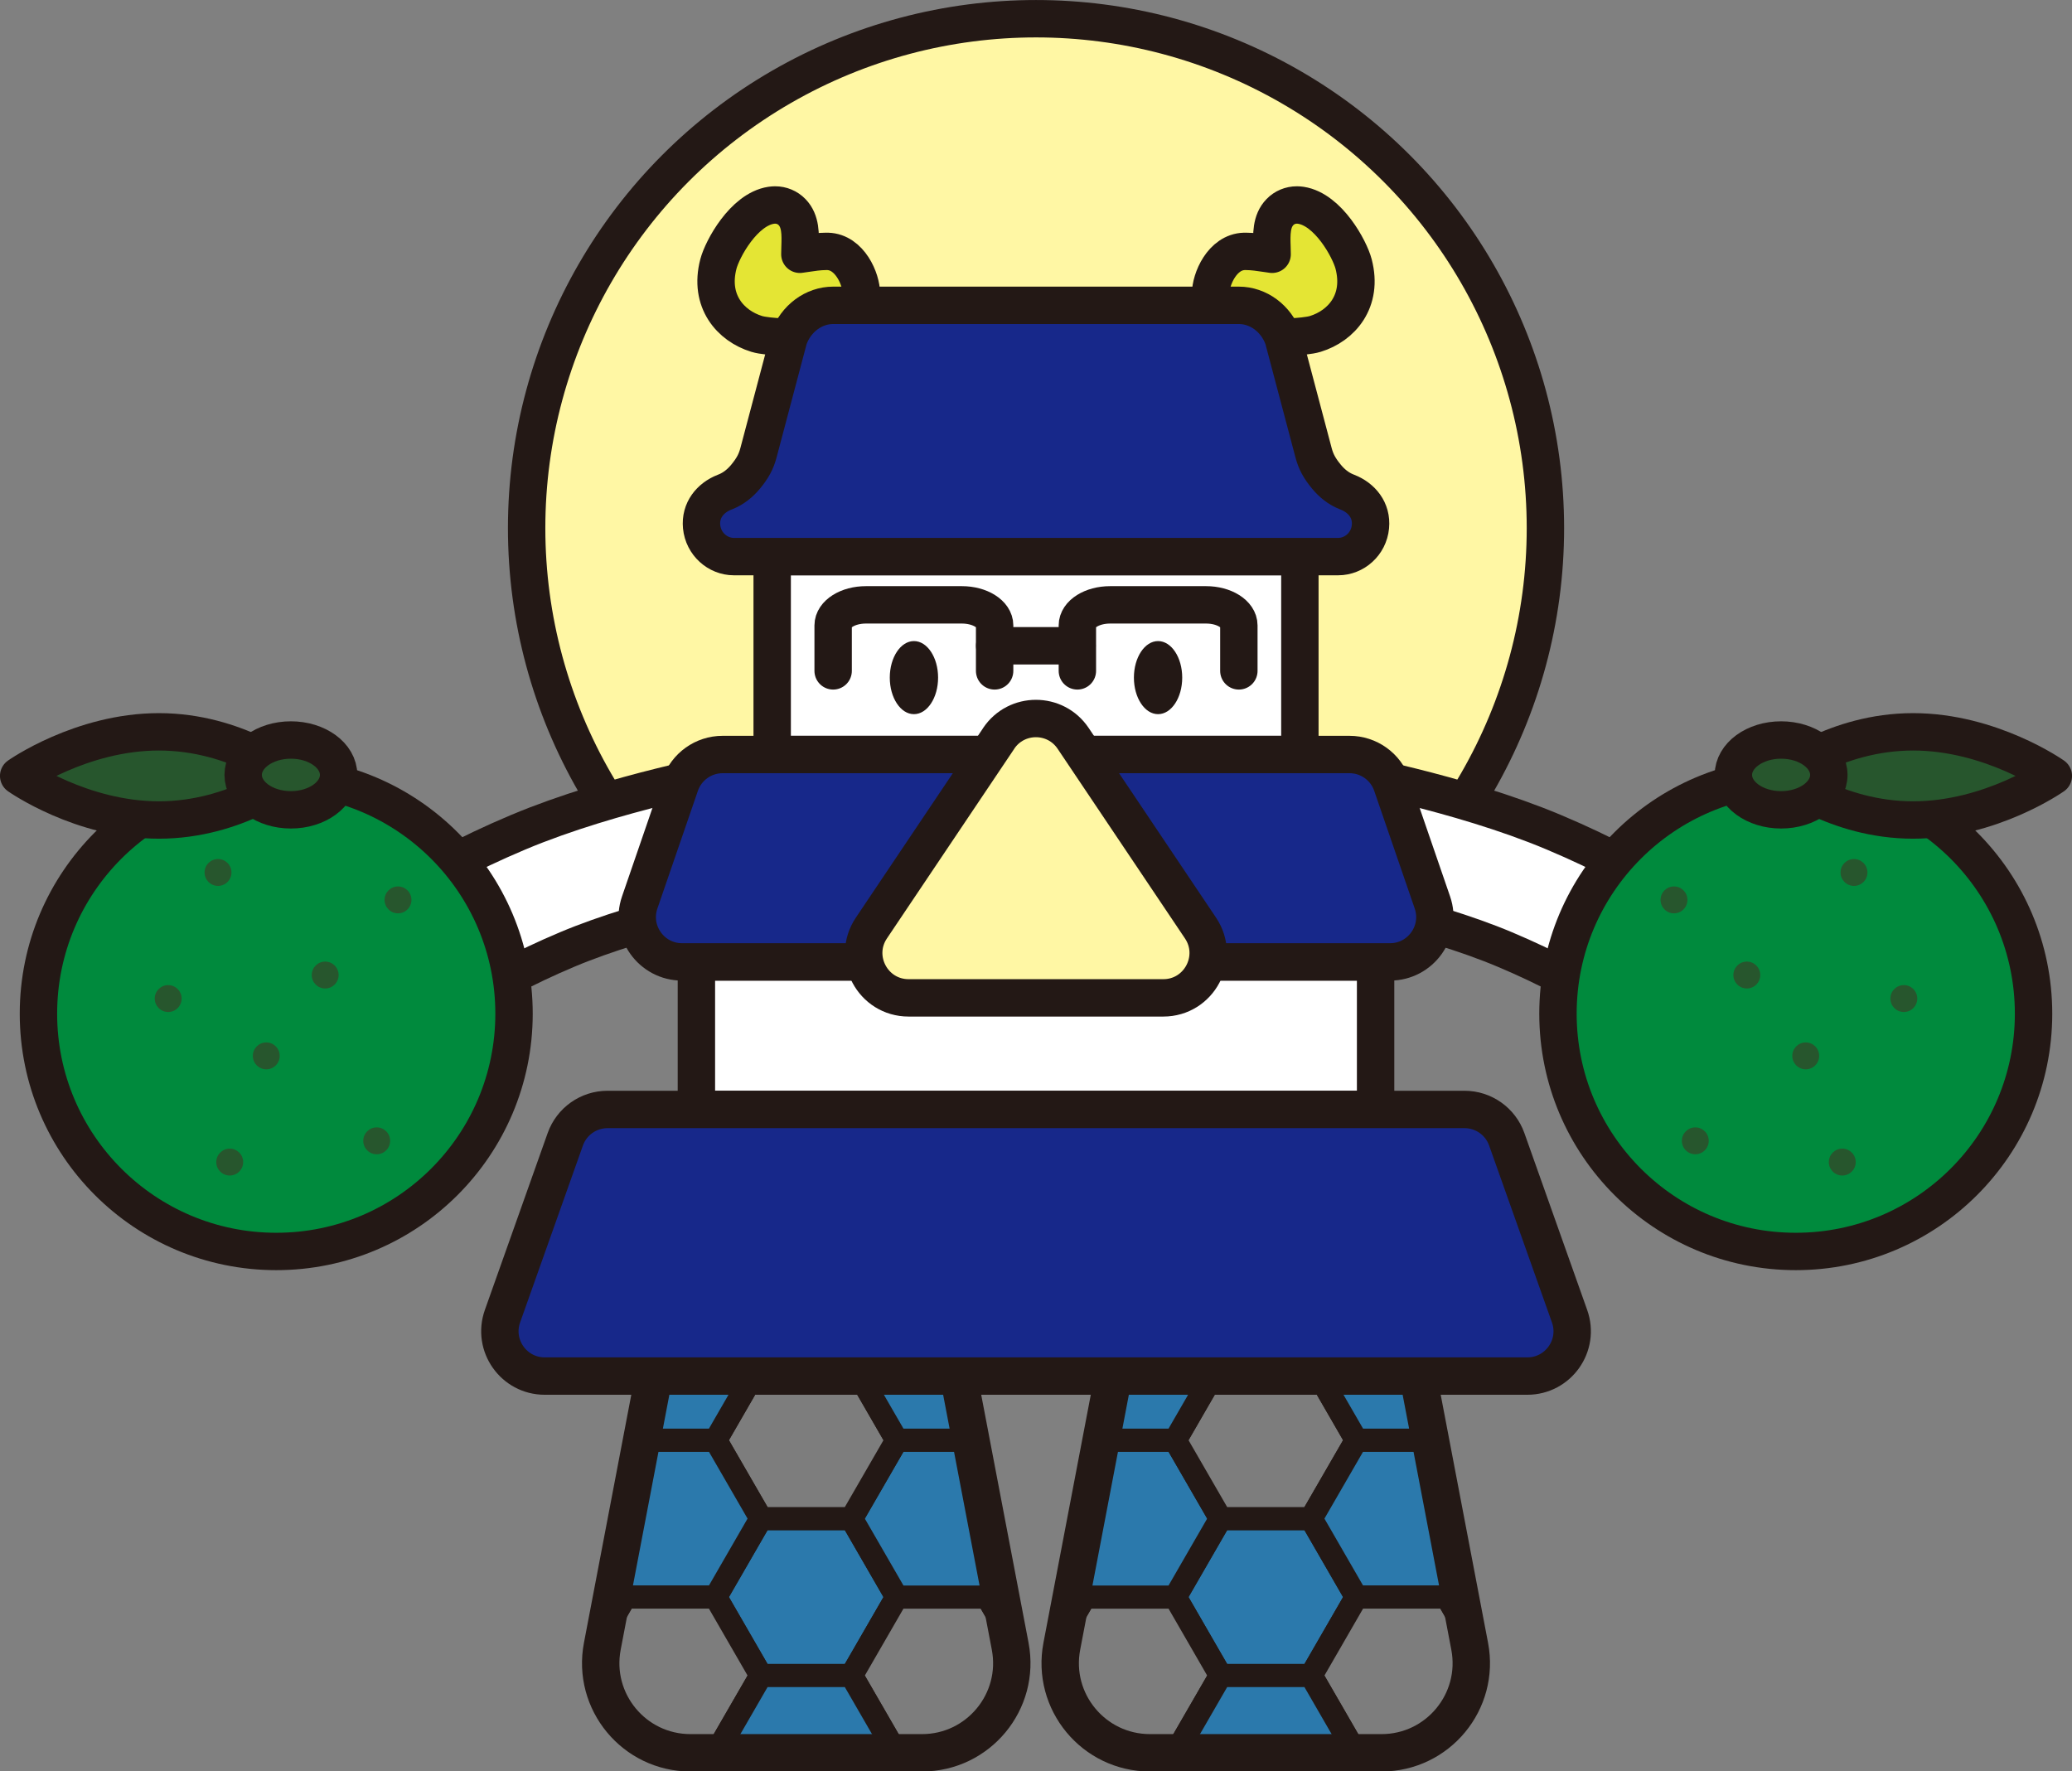 <svg viewBox="0 0 392.89 335.92" xmlns="http://www.w3.org/2000/svg" xmlns:xlink="http://www.w3.org/1999/xlink"><rect x="0" y="0" width="392.89" height="335.92" fill="#808080" stroke="none"/><clipPath id="a"><path d="m211.67 258.12h56.69s10.32 54.07 10.32 54.07c2 10.48-6.03 20.2-16.71 20.2h-43.92c-10.67 0-18.71-9.71-16.71-20.2l10.32-54.07z"/></clipPath><clipPath id="b"><path d="m181.22 258.12h-56.69l-10.32 54.07c-2 10.48 6.03 20.2 16.71 20.2h43.92c10.67 0 18.71-9.71 16.71-20.2l-10.32-54.07z"/></clipPath><circle cx="196.45" cy="100.14" fill="#fff7a4" r="96.59" stroke="#231815" stroke-linecap="round" stroke-linejoin="round" stroke-width="7.09"/><g style="fill:none;clip-path:url(#a);stroke:#231815;stroke-linejoin:round;stroke-linecap:round;stroke-width:4.38"><path d="m231.43 287.98h17.18l8.59 14.88-8.59 14.88h-17.18l-8.59-14.88z" fill="#2b79ac"/><path d="m205.66 302.86h17.18l8.59 14.88-8.59 14.87h-17.18l-8.59-14.87z" fill="#7d7d7d"/><path d="m205.66 273.11h17.18l8.59 14.87-8.59 14.88h-17.18l-8.59-14.88z" fill="#2b79ac"/><path d="m231.43 258.23h17.18l8.59 14.88-8.59 14.87h-17.18l-8.59-14.87z" fill="#7d7d7d"/><path d="m257.2 273.11h17.18l8.59 14.87-8.59 14.88h-17.18l-8.59-14.88z" fill="#2b79ac"/><path d="m257.2 302.86h17.18l8.59 14.88-8.59 14.87h-17.18l-8.59-14.87z" fill="#7d7d7d"/><g fill="#2b79ac"><path d="m231.43 317.74h17.18l8.59 14.87-8.59 14.88h-17.18l-8.59-14.88z"/><path d="m179.89 287.98h17.18l8.59 14.88-8.59 14.88h-17.18l-8.59-14.88z"/><path d="m179.89 317.74h17.18l8.59 14.87-8.59 14.88h-17.18l-8.59-14.88z"/><path d="m282.97 287.98h17.18l8.59 14.88-8.59 14.88h-17.18l-8.59-14.88z"/><path d="m257.2 332.61h17.18l8.59 14.88-8.59 14.88h-17.18l-8.59-14.88z"/><path d="m282.97 317.74h17.18l8.59 14.87-8.59 14.88h-17.18l-8.59-14.88z"/><path d="m205.66 332.61h17.18l8.59 14.88-8.59 14.88h-17.18l-8.59-14.88z"/><path d="m179.89 258.23h17.18l8.59 14.88-8.59 14.87h-17.18l-8.59-14.87z"/><path d="m205.66 243.35h17.18l8.59 14.88-8.59 14.88h-17.18l-8.59-14.88z"/><path d="m231.43 228.47h17.18l8.59 14.88-8.59 14.88h-17.18l-8.59-14.88z"/><path d="m282.97 258.23h17.18l8.59 14.88-8.59 14.87h-17.18l-8.59-14.87z"/><path d="m257.2 243.35h17.18l8.59 14.88-8.59 14.88h-17.18l-8.59-14.88z"/></g></g><path d="m211.67 258.12h56.69s10.32 54.07 10.32 54.07c2 10.48-6.03 20.2-16.71 20.2h-43.92c-10.67 0-18.71-9.71-16.71-20.2l10.32-54.07z" fill="none" stroke="#231815" stroke-linecap="round" stroke-linejoin="round" stroke-width="7.09"/><path d="m316.43 183.87s-8.19-7.24-26.44-14.93c-16.58-6.98-38.25-10.94-38.25-10.94" fill="none" stroke="#231815" stroke-linecap="round" stroke-linejoin="round" stroke-width="31.18"/><path d="m316.43 183.87s-8.19-7.24-26.44-14.93c-16.58-6.98-38.25-10.94-38.25-10.94" fill="none" stroke="#fff" stroke-linecap="round" stroke-linejoin="round" stroke-width="17.01"/><circle cx="340.51" cy="192.23" fill="#008a3d" r="45.09" stroke="#231815" stroke-miterlimit="10" stroke-width="7.09"/><g fill="#27562d"><circle cx="349.33" cy="220.37" r="2.55"/><circle cx="361" cy="189.36" r="2.55"/><circle cx="321.46" cy="216.34" r="2.55"/><circle cx="342.4" cy="200.23" r="2.55"/><circle cx="331.23" cy="184.9" r="2.55"/><circle cx="351.55" cy="165.45" r="2.55"/><path d="m337.75 147.14s10.28 8.36 25.01 8.36 26.59-8.36 26.59-8.36-11.86-8.36-26.59-8.36-25.01 8.36-25.01 8.36z" stroke="#231815" stroke-linejoin="round" stroke-width="7.09"/><ellipse cx="337.73" cy="146.95" rx="9.05" ry="6.62" stroke="#231815" stroke-linejoin="round" stroke-width="7.09"/><circle cx="317.42" cy="170.65" r="2.55"/></g><path d="m240.69 64.02c.66 0 6.5-.02 8.72-.7 4.94-1.52 9.1-6.2 7.26-13.26-.74-2.84-4.8-10.33-9.99-11.13-.27-.04-.52-.06-.76-.06-1.23 0-2.38.48-3.22 1.35-1.67 1.72-1.59 4.23-1.51 6.66.01.38.03.88.03 1.34-.35-.05-.73-.1-1.1-.16-1.2-.18-2.56-.39-3.86-.39h-.3c-4.21.11-6.41 5.29-6.41 8.04v1.66c0 3.28 2.45 6.02 5.71 6.39 1.87.21 3.99.25 5.44.25z" fill="#e4e534" stroke="#231815" stroke-linecap="round" stroke-linejoin="round" stroke-width="7.09"/><g style="fill:none;clip-path:url(#b);stroke:#231815;stroke-linejoin:round;stroke-linecap:round;stroke-width:4.38"><path d="m161.46 287.98h-17.18l-8.59 14.88 8.59 14.88h17.18l8.59-14.88z" fill="#2b79ac"/><path d="m187.23 302.86h-17.18l-8.59 14.88 8.59 14.87h17.18l8.59-14.87z" fill="#7d7d7d"/><path d="m187.23 273.11h-17.18l-8.59 14.87 8.59 14.88h17.18l8.59-14.88z" fill="#2b79ac"/><path d="m161.46 258.23h-17.18l-8.59 14.88 8.59 14.87h17.18l8.59-14.87z" fill="#7d7d7d"/><path d="m135.69 273.11h-17.18l-8.59 14.87 8.59 14.88h17.18l8.59-14.88z" fill="#2b79ac"/><path d="m135.69 302.86h-17.18l-8.59 14.88 8.59 14.87h17.18l8.59-14.87z" fill="#7d7d7d"/><g fill="#2b79ac"><path d="m161.46 317.74h-17.18l-8.59 14.87 8.59 14.88h17.18l8.59-14.88z"/><path d="m213 287.98h-17.18l-8.59 14.88 8.59 14.88h17.18l8.59-14.88z"/><path d="m213 317.74h-17.18l-8.59 14.87 8.59 14.88h17.18l8.59-14.88z"/><path d="m109.92 287.98h-17.18l-8.59 14.88 8.59 14.88h17.18l8.59-14.88z"/><path d="m135.69 332.61h-17.18l-8.59 14.88 8.59 14.88h17.18l8.59-14.88z"/><path d="m109.92 317.74h-17.18l-8.59 14.87 8.59 14.88h17.18l8.59-14.88z"/><path d="m187.23 332.61h-17.18l-8.59 14.88 8.59 14.88h17.18l8.59-14.88z"/><path d="m213 258.23h-17.18l-8.59 14.88 8.59 14.87h17.18l8.59-14.87z"/><path d="m187.23 243.35h-17.18l-8.59 14.88 8.59 14.88h17.18l8.59-14.88z"/><path d="m161.46 228.47h-17.18l-8.59 14.88 8.59 14.88h17.18l8.59-14.88z"/><path d="m109.92 258.23h-17.18l-8.59 14.88 8.59 14.87h17.18l8.59-14.87z"/><path d="m135.69 243.35h-17.18l-8.59 14.88 8.59 14.88h17.18l8.59-14.88z"/></g></g><path d="m181.22 258.12h-56.69l-10.32 54.07c-2 10.48 6.03 20.2 16.71 20.2h43.92c10.67 0 18.71-9.71 16.71-20.2l-10.32-54.07z" fill="none" stroke="#231815" stroke-linecap="round" stroke-linejoin="round" stroke-width="7.09"/><path d="m146.42 105.55h100.06v37.53h-100.06z" fill="#fff" stroke="#231815" stroke-miterlimit="10" stroke-width="7.09"/><path d="m76.46 183.87s8.19-7.24 26.44-14.93c16.58-6.98 38.25-10.94 38.25-10.94" fill="none" stroke="#231815" stroke-linecap="round" stroke-linejoin="round" stroke-width="31.18"/><path d="m76.46 183.87s8.19-7.24 26.44-14.93c16.58-6.98 38.25-10.94 38.25-10.94" fill="none" stroke="#fff" stroke-linecap="round" stroke-linejoin="round" stroke-width="17.01"/><circle cx="52.38" cy="192.23" fill="#008a3d" r="45.09" stroke="#231815" stroke-miterlimit="10" stroke-width="7.09"/><circle cx="43.56" cy="220.37" fill="#27562d" r="2.55"/><circle cx="31.89" cy="189.36" fill="#27562d" r="2.55"/><circle cx="71.43" cy="216.34" fill="#27562d" r="2.55"/><circle cx="50.49" cy="200.23" fill="#27562d" r="2.55"/><circle cx="61.66" cy="184.9" fill="#27562d" r="2.55"/><circle cx="41.34" cy="165.45" fill="#27562d" r="2.55"/><path d="m55.14 147.14s-10.28 8.36-25.01 8.36-26.59-8.36-26.59-8.36 11.86-8.36 26.59-8.36 25.01 8.36 25.01 8.36z" fill="#27562d" stroke="#231815" stroke-linejoin="round" stroke-width="7.09"/><ellipse cx="55.16" cy="146.95" fill="#27562d" rx="9.05" ry="6.62" stroke="#231815" stroke-linejoin="round" stroke-width="7.09"/><circle cx="75.47" cy="170.65" fill="#27562d" r="2.55"/><path d="m132.05 182.41h128.79v27.98h-128.79z" fill="#fff" stroke="#231815" stroke-miterlimit="10" stroke-width="7.09"/><path d="m263.56 182.41h-134.22c-5.84 0-9.94-5.75-8.04-11.27l7.68-22.32c1.18-3.43 4.41-5.74 8.04-5.74h118.87c3.63 0 6.86 2.3 8.04 5.74l7.68 22.32c1.9 5.52-2.2 11.27-8.04 11.27z" fill="#17288a" stroke="#231815" stroke-miterlimit="10" stroke-width="7.09"/><path d="m196.45 260.95h93.16c5.87 0 9.98-5.81 8.01-11.35l-11.91-33.55c-1.2-3.39-4.41-5.66-8.01-5.66h-81.25s-81.25 0-81.25 0c-3.6 0-6.81 2.27-8.01 5.66l-11.91 33.55c-1.96 5.54 2.14 11.35 8.01 11.35z" fill="#17288a" stroke="#231815" stroke-miterlimit="10" stroke-width="7.09"/><path d="m152.2 64.02c-.66 0-6.5-.02-8.72-.7-4.94-1.52-9.1-6.2-7.26-13.26.74-2.84 4.8-10.33 9.99-11.13.27-.04.52-.06.76-.06 1.23 0 2.38.48 3.22 1.35 1.67 1.72 1.59 4.23 1.51 6.66-.01.38-.03.88-.03 1.34.35-.05.73-.1 1.1-.16 1.2-.18 2.56-.39 3.86-.39h.3c4.21.11 6.41 5.29 6.41 8.04v1.66c0 3.28-2.45 6.02-5.71 6.39-1.87.21-3.99.25-5.44.25z" fill="#e4e534" stroke="#231815" stroke-linecap="round" stroke-linejoin="round" stroke-width="7.09"/><path d="m157.98 127.22v-8.62c0-2.15 2.78-3.9 6.21-3.9h18.2c3.43 0 6.21 1.74 6.21 3.9v8.62" fill="none" stroke="#231815" stroke-linecap="round" stroke-linejoin="round" stroke-width="7.09"/><path d="m204.23 122.46h-15.62" fill="none" stroke="#231815" stroke-linecap="round" stroke-linejoin="round" stroke-width="7.09"/><path d="m196.45 105.55h28.47s21.16 0 21.16 0h7.67c3.06 0 5.8-2.39 6.11-5.67.3-3.12-1.65-5.48-4.34-6.54-.08-.03-.15-.06-.23-.09-1.48-.59-2.75-1.62-3.75-2.83-1.34-1.62-2-2.86-2.44-4.48s-5.77-21.78-5.77-21.78c-1.36-3.77-4.73-6.26-8.43-6.26h-38.45s-38.45 0-38.45 0c-3.7 0-7.07 2.49-8.43 6.26 0 0-5.33 20.16-5.77 21.78s-1.1 2.86-2.44 4.48c-1 1.2-2.27 2.24-3.75 2.83-.08.03-.15.06-.23.09-2.69 1.06-4.64 3.41-4.34 6.54.32 3.27 3.05 5.67 6.11 5.67h7.67s21.16 0 21.16 0z" fill="#17288a" stroke="#231815" stroke-miterlimit="10" stroke-width="7.09"/><path d="m189.38 140.02-24.15 35.97c-3.79 5.65.26 13.24 7.06 13.24h48.29c6.8 0 10.85-7.59 7.06-13.24l-24.15-35.97c-3.37-5.02-10.75-5.02-14.12 0z" fill="#fff7a4" stroke="#231815" stroke-linecap="round" stroke-linejoin="round" stroke-width="7.09"/><ellipse cx="173.3" cy="128.5" fill="#231815" rx="4.58" ry="6.93"/><path d="m234.91 127.22v-8.62c0-2.15-2.78-3.9-6.21-3.9h-18.2c-3.43 0-6.21 1.74-6.21 3.9v8.62" fill="none" stroke="#231815" stroke-linecap="round" stroke-linejoin="round" stroke-width="7.09"/><ellipse cx="219.59" cy="128.5" fill="#231815" rx="4.58" ry="6.93"/></svg>
